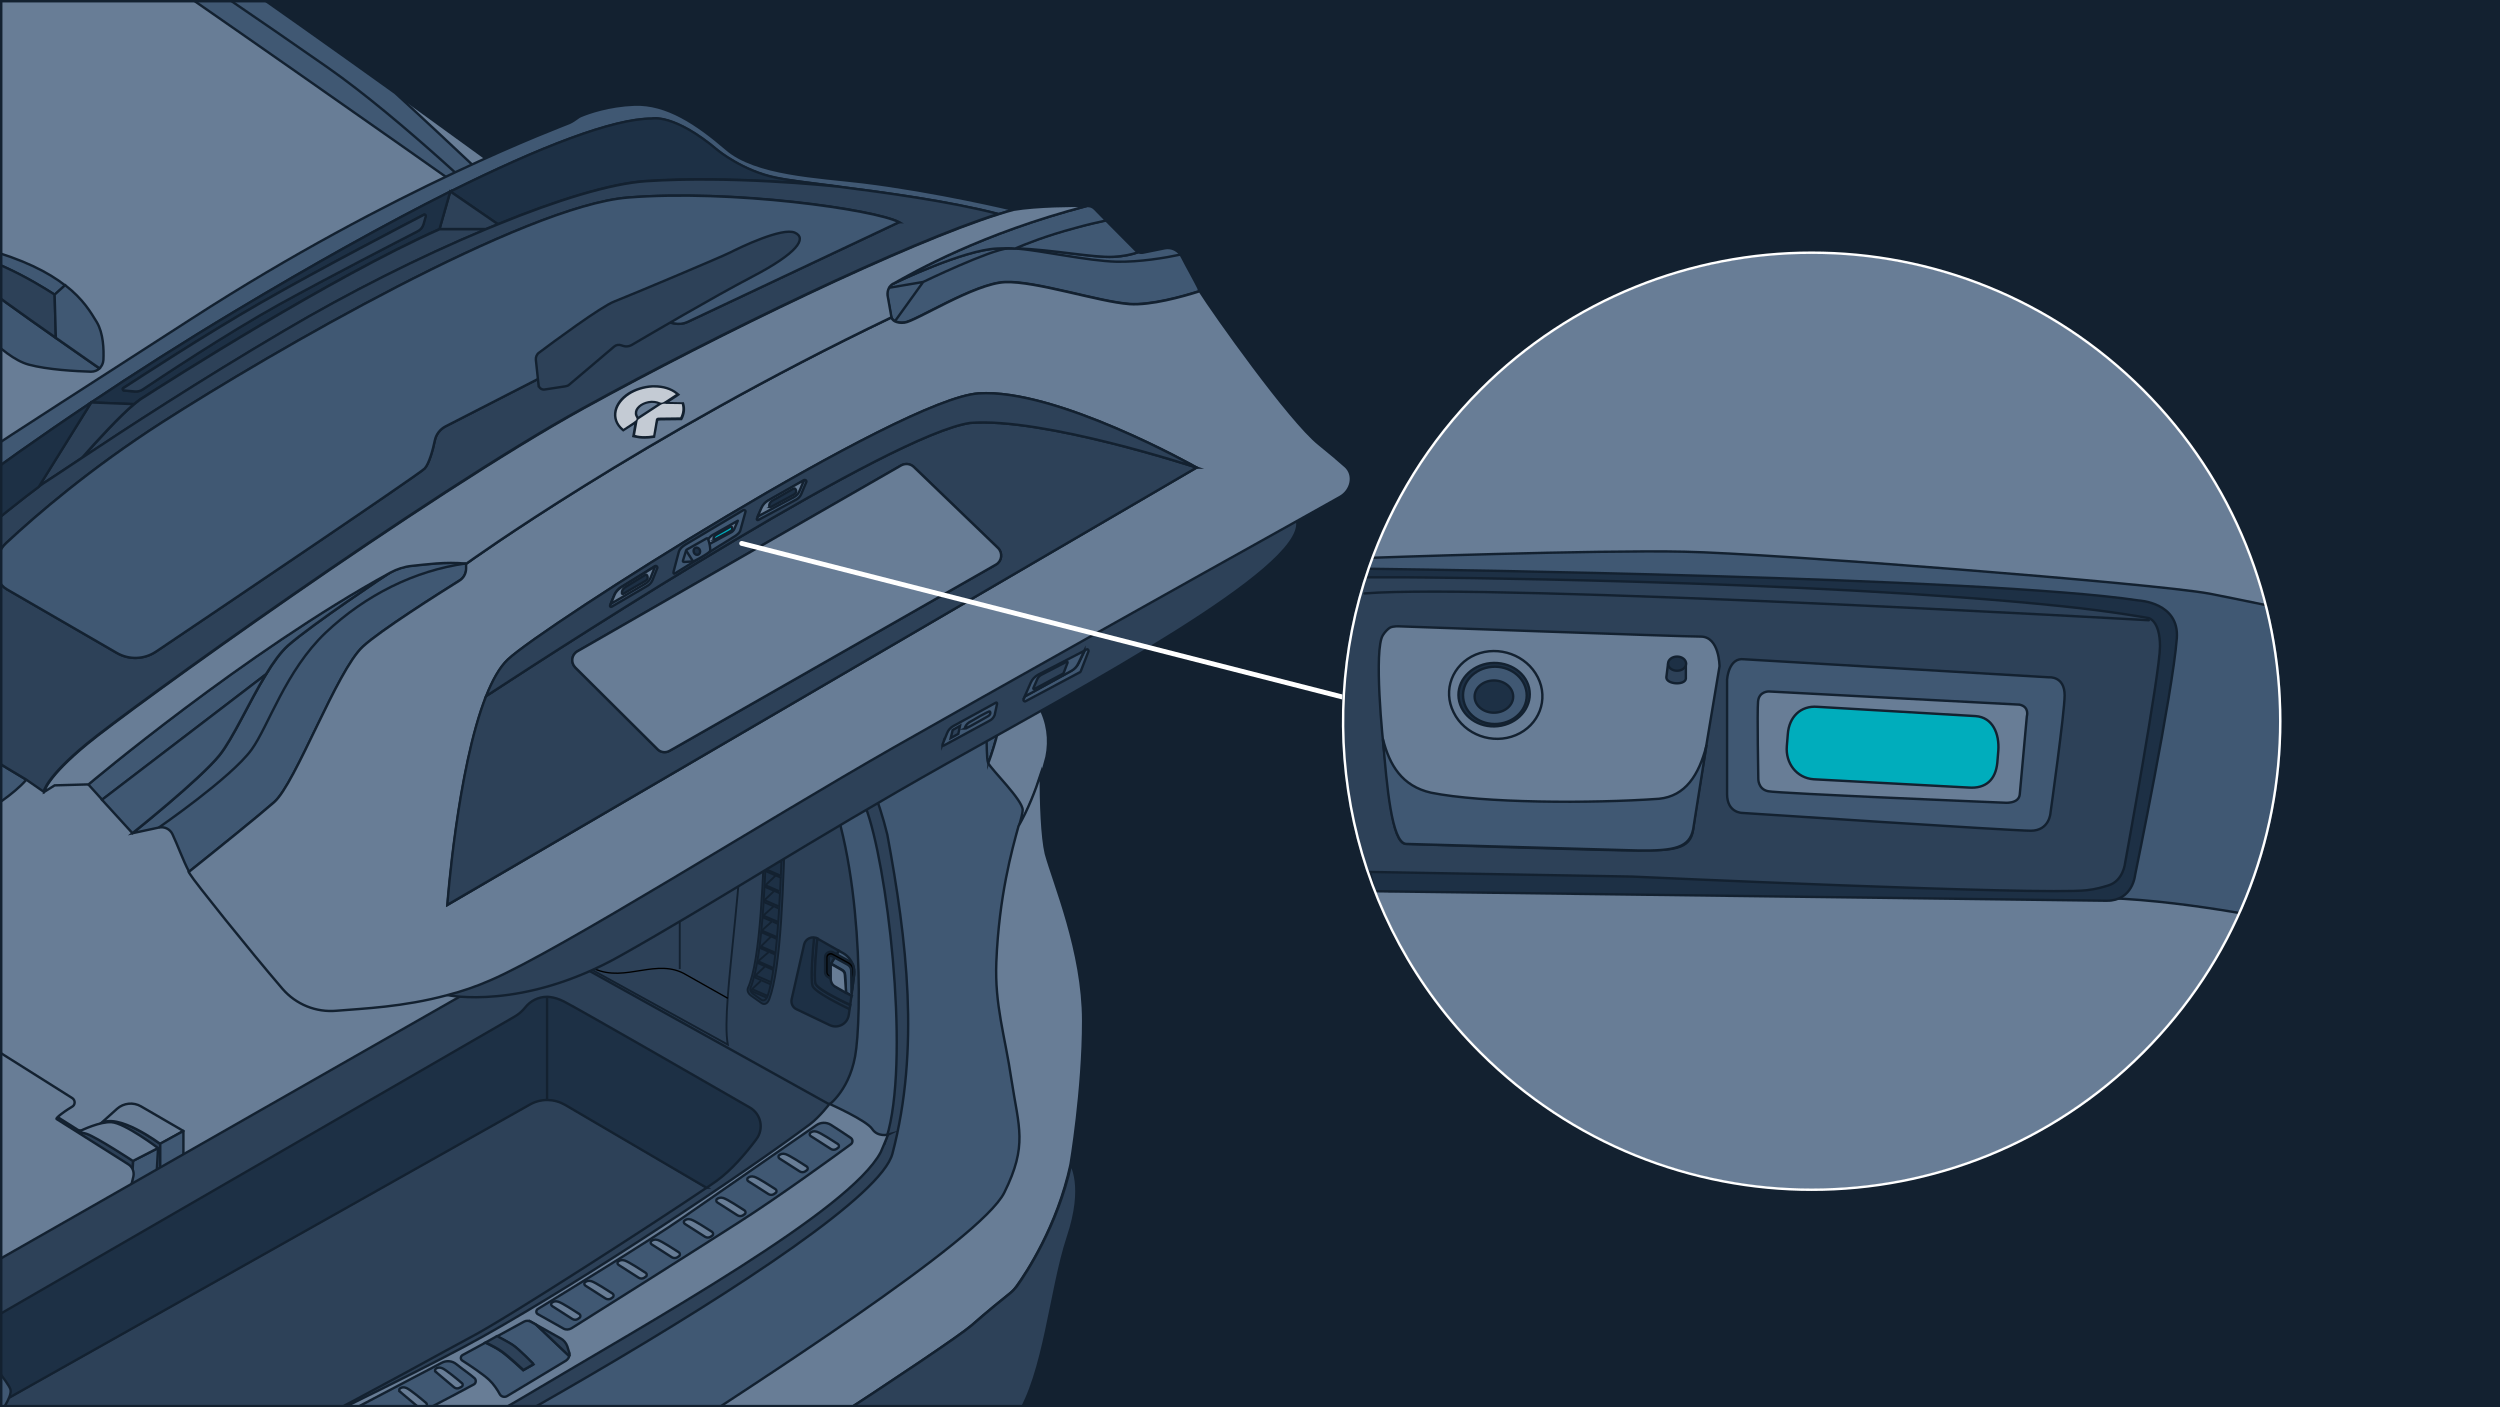 <svg xmlns="http://www.w3.org/2000/svg" xmlns:xlink="http://www.w3.org/1999/xlink" width="1025" height="577" xml:space="preserve"><rect width="100%" height="100%" fill="#808080" stroke="none"/><switch><g><defs><path id="a" d="M.5.5h1024v576H.5z"/></defs><clipPath id="b"><use xlink:href="#a" overflow="visible"/></clipPath><g clip-path="url(#b)"><path fill="#132130" stroke="#132130" stroke-miterlimit="10" d="M-1642.1-743.7h2666.6v2001.2h-2666.6z"/><path fill="none" stroke="#132130" stroke-miterlimit="10" d="M345.4 407.5v-.1"/><path fill="#131230" stroke="#132130" stroke-miterlimit="10" d="M-382.7-62.9c3.4 7.7 30.4 116.3 46.3 126.6 9.5 6.2 459.5 269.7 606.7 354.2L-119.9 610l-568-345.5c-19.1-11.1-30.4-32.1-29-54.1l3.8-61.2 330.4-212.1z"/><path fill="#1D3045" stroke="#132130" stroke-miterlimit="10" d="m31.1 516.8-80.3-47.2 204.3-124.4 109.2 71.5z"/><path fill="#2D4158" stroke="#132130" stroke-miterlimit="10" d="M20.6 596.7s23.3 45.1 58.4 29.2c35.1-15.9 263.2-118 272.1-151.7 11.3-43 5.9-87.6-2.1-130.8-7-29-23.2-53.6-25.7-59.5-2.5-5.8-67.5-106-107-118.7l17.9-20.9s64.1 53.3 74.4 64.1c32.9 34.7 62.8 97.7 66 123.2 3.3 26.9 16.6 120.4-3.1 148.4-19.6 28-96.7 76.7-161.2 113.3-61 34.6-123.1 68.3-168.1 76.4-5.1.9-10.3 0-14.8-2.5-22.8-12.8-37.8-33.2-41.1-43.4-3.7-11.1 34.3-27.1 34.3-27.1z"/><path fill="#405873" stroke="#132130" stroke-miterlimit="10" d="M26.9 630.1s36.3 27.2 71.5 11.2C133.5 625.4 357 506.7 365.9 473c11.3-43 5.9-87.6-2.1-130.8-7-29-23.2-53.6-25.7-59.5-2.5-5.8-67.5-106-107-118.7l17.9-20.9s64.1 53.3 74.4 64.1c32.9 34.7 90.7 74.6 93.8 100.1 3.3 26.9 21.2 162.8 1.5 190.9-19.6 28-95.1 80.9-159.6 117.5-61 34.6-172.9 97.8-209.7 84.2-4.8-1.8-37.4-22.4-41.9-24.9-22.8-12.7-26.2-70.5-29.6-80.7-3.7-11.2 49 35.8 49 35.8z"/><path fill="#405873" stroke="#132130" stroke-miterlimit="10" d="M362.6 469s-4.2 1.1-6.5-2.4-17.5-10.3-17.5-10.3V454L223.4 175.6l8-8.6c17.8 1.9 38.5 37.6 65.8 68 27.3 30.4 49.9 69.4 59.3 100.7 8.9 29.9 16.6 105.7 6.1 133.3z"/><path fill="#2D4158" stroke="#132130" stroke-miterlimit="10" d="m38.3 275.8-11.4 11.4 140.5 84.1c1 .6 2.1.9 3.2.9h8c1.2 0 2.3.3 3.3.9l32.7 18.8c1 .6 2.1.9 3.3.9h5.7c1.2 0 2.3.3 3.3.9L338.6 454s9.2-5.7 12-20.9c2.8-15.2 3.4-81.8-13.8-116.5-17.2-34.8-22.4-40.8-22.4-40.8s-18-19.7-27.9-30.6c-9.9-10.8-42.5-28-42.5-28L38.3 275.8z"/><path fill="none" stroke="#132130" stroke-miterlimit="10" d="M66.9 200c-.1.2-.1.4-.2.7"/><path fill="#687D96" stroke="#132130" stroke-miterlimit="10" d="M314.3 275.8s-14.8-6.6-19.6-11.8c-10.3-11.3-14.6-21.2-50.9-46.7-13.3-9.4-54.4-30.5-54.4-30.5L58.1 93.1S43.8 39 4.2-20.4c0 0 20.4 15.7 44.1 34.3-2.8 3-3.5 7.7-1.2 11.5 13.3 22.4 44 73.5 55 84.6 14.3 14.3 105.6 78.8 112.9 77.9 2.5-.3 7.3-5.7 12.5-12.6.3.2.6.5.9.7 27 20.1 85.9 99.8 85.9 99.8z"/><path fill="#405873" stroke="#132130" stroke-miterlimit="10" d="m58.7 224.8-20.4 50.9s43.4 27.9 55.3 31.3 9.5 1.8 14.6 4.4 109.4 62.7 109.4 62.7v-52.8s-88.5-64.7-118.8-79.4c-30.3-14.5-40.1-17.1-40.1-17.1z"/><g stroke="#132130" stroke-miterlimit="10"><path fill="#2D4158" d="M250 287.2 73.9 164c-.1-9.5-2-21.9-4.6-34.5-2.3-11.4-8.6-26.8-11.2-36.5l185.8 124.2s5.2 18.7 6.7 45.3c.7 13.5-.6 19.8-.6 24.7z"/><path fill="#405873" d="M220 309.5c-15.3-9.7-94.2-59.6-111.2-71.3L107 237c-3.7-2.6-8-5.5-12.4-8.4 0 0-.1 0-.1-.1-6.1-3.9-12.4-7.5-17.8-9.3-6.9-2.3-11.1-9.2-10.4-16.2 0-.3.1-.6.1-.9 0-.1 0-.2.1-.4 0-.1.1-.3.1-.4v-.2c0-.2.1-.3.1-.5-.2.7-.4 1.4-.6 2l-.6 2.1c-.9 2.7-1.8 5.5-2.7 8.3-.2.5-.3 1-.5 1.6-1.1 3.4-2.3 6.8-3.5 10.2 4.2 10.3 22.5 16 35 22.5.3.2.7.3 1 .5 14.3 7.2 12 5.1 22 9 .7.3 1.7.8 3.1 1.5 17.6 9.6 83.7 53.6 97.7 63 0 .1.2-11 2.4-11.8"/></g><path fill="#687D96" stroke="#132130" stroke-miterlimit="10" d="M134.6 296.3c-.1-2.2-1.3-4.2-3.3-5.3l-11-6.3c-1.3-.7-2.9.1-3 1.6l-1.3 15.3c-.2 1.9.8 3.7 2.4 4.7 3.8 2.3 10.7 6.6 14.9 8.8 1 .5 2.2-.2 2.2-1.4l-.9-17.4zm-2.6 16.4c-3.5-1.8-9.2-5.4-12.3-7.3-1.3-.8-2.1-2.4-2-3.9l1-12.7c.1-1.2 1.4-1.9 2.5-1.3l5.7 3.2 3.4 1.9c1.6.9 2.6 2.6 2.7 4.4l.6 11.4.2 3.2c.1.9-.9 1.5-1.8 1.1z"/><path fill="#1D3045" stroke="#132130" stroke-miterlimit="10" d="M133.8 311.5c0 1-1 1.6-1.8 1.2-3.5-1.8-9.2-5.4-12.3-7.3-1.3-.8-2.1-2.4-2-3.9l1-12.7c.1-1.2 1.4-1.9 2.5-1.3l5.7 3.2-2.8 4.1c-.2.3-.4.7-.5 1.1-.1.3-.1.5-.1.8l-.4 7.4c0 .6.3 1.1.8 1.4l6.1 3.3.2.1c1.1.6 2.6.5 3.5-.4l.1 3z"/><path fill="#405873" stroke="#132130" stroke-miterlimit="10" d="M133.7 308.4c-1 .9-2.4 1-3.5.4l-.2-.1v-7.9c0-1-.6-2-1.5-2.5l-4.8-2.5c.1-.4.3-.7.5-1.1l2.8-4.1 3.4 1.9c1.6.9 2.6 2.6 2.7 4.4l.6 11.5z"/><path stroke="#132130" stroke-miterlimit="10" d="M133.3 299.9c.2 1.8.4 3.8.4 6h-.3c-.6 0-1.1-.5-1.2-1.1l-.5-6.4c0-1.1-.6-2-1.5-2.5l-5.3-2.9-1.2-.6c-.3-.2-.6-.1-.8 0-.1.1-.4.2-.4.6v6.1c0 .2.1.4.2.5l1.9 1.2-.8 1.2-2-1.3c-.5-.4-.8-1-.8-1.7v-6.1c0-.8.4-1.6 1.2-2 .7-.4 1.6-.4 2.3.1l1.1.6 5.3 2.9c.6.3 1.2.6 2 1.8.4 1.3.2 2 .4 3.6z"/><path fill="#687D96" stroke="#132130" stroke-miterlimit="10" d="M129.9 300.8v7.9l-6.1-3.3c-.5-.3-.8-.8-.8-1.4l.4-7.4c0-.3.1-.6.1-.8l4.8 2.5c1.1.5 1.6 1.5 1.6 2.5z"/><path fill="#1D3045" stroke="#132130" stroke-miterlimit="10" d="M348.6 412.1c-.2 1.4-.4 2.7-.6 4-.5 3.7-4.5 5.8-7.8 4.2l-13.6-6.5c-1.6-.7-2.4-2.5-2-4.2l5.1-22.4c.6-2.4 3.3-3.6 5.5-2.4 0 0-1.7 16-.7 18.6.9 2.7 14.1 8.7 14.1 8.7z"/><path fill="#405873" stroke="#132130" stroke-miterlimit="10" d="M350.2 399.6c-.2 1.8-.5 4-.8 6.2-.1.8-.2 1.7-.3 2.5l-2.2-1.3-.4-7.3c0-.9-.5-1.7-1.3-2.1l-4.4-2.5c.1-.3.2-.6.4-.9l1-1.6.8-1.3.9-1.5 1.8 1c1.9 1.1 3.3 2.8 4 4.8.5 1.2.6 2.6.5 4z"/><path fill="#1D3045" stroke="#132130" stroke-miterlimit="10" d="M349.1 408.3c-.2 1.3-.3 2.5-.5 3.7 0 0-13.1-6-14.2-8.6-1-2.6.7-18.6.7-18.6l8.8 5-2.7 4.5c-.2.3-.3.6-.4.9-.1.3-.1.7-.1 1v5.2c0 1.3.7 2.4 1.8 3.1l4.5 2.6 2.1 1.2z"/><path fill="none" stroke="#132130" stroke-miterlimit="10" d="M333.8 384.3c-.5 4.9-1.6 17.5-.6 20s11.3 7.6 15.2 9.5"/><path stroke="#132130" stroke-miterlimit="10" d="M350.2 399.6c-.2 1.8-.5 4-.8 6.2l-.3.3-.1-8.1c0-1.1-.6-2-1.5-2.5l-5.3-2.9-1.2-.6c-.3-.2-.6-.1-.8 0-.1.1-.4.2-.4.6v6.1c0 .2.1.4.2.5l1.9 1.2-.8 1.2-2-1.3c-.5-.4-.8-1-.8-1.7v-6.1c0-.8.4-1.6 1.2-2 .7-.4 1.6-.4 2.3.1l1.1.6 5.3 2.9c.6.3 1.1.8 1.5 1.3.5 1.4.6 2.8.5 4.2z"/><path fill="#687D96" stroke="#132130" stroke-miterlimit="10" d="m346.9 407.1-4.5-2.6c-1.1-.6-1.8-1.8-1.8-3.1v-5.2c0-.3 0-.7.1-1l4.4 2.5c.8.4 1.3 1.2 1.3 2.1l.5 7.3z"/><g stroke="#132130" stroke-miterlimit="10"><path fill="#405873" d="M247.5 301.8c3-1.8 4.6-5.3 4.1-8.7-.5-3.3-1.8-6.3-4.9-8.7-3.9-3-69.6-47.9-94.5-65.4-6-4.2-14.2-3.2-19 2.3-3.7 4.2-7.8 8.9-10.2 12-2.9 3.6-2.1 8.8 1.7 11.4l99.6 65.4c2.8 1.9 6.5 2 9.5.2l13.7-8.5z"/><path fill="#728492" d="M160.7 230.5c-2.3-1.4-5.3-2-8.5-2-8 0-14.5 4.9-14.5 10.9s6.6 10.8 14.6 10.7l21.2.6c.7 0 1.3-.2 1.9-.5l5.3-3.4c1.1-.7 1.1-2.3.1-3.1.1 0-14.9-10.2-20.1-13.2z"/><path fill="#1D3045" d="M160.1 232.9c-2-1.1-4.5-1.6-7.2-1.6-6.8 0-12.3 4-12.3 8.9s5.6 8.8 12.4 8.8l18.1.5c.6 0 1.1-.1 1.6-.4l4.5-2.8c.9-.6 1-1.9.1-2.5 0-.1-12.8-8.4-17.2-10.9z"/></g><g stroke="#132130" stroke-miterlimit="10"><path fill="#687D96" d="M314.3 282.7 293.1 270c-.7-.4-1.6-.4-2.3-.1.1-2 .9-3.7 1.4-4.5.2-.3.6-.3.9-.1 6.4 5.9 18.5 15 21.2 17.4z"/><path fill="#1D3045" d="m323.4 298.1-8.6-4.9 4.9-2.3c1.3 2.5 2.6 5.1 3.7 7.2z"/><path fill="#2D4158" d="m319.6 291-4.9 2.3-8.7-4.9c-1.5-1.6-2.5-2.8-2.5-2.8-2.9-1.5-9.8-7.2-12-12-.6-1.3-.8-2.5-.8-3.7.7-.3 1.5-.3 2.3.1l21.3 12.7c.8.7 2.1 2.7 3.5 5 0 .1.1.2.1.2.5.9 1 1.8 1.6 2.8l.1.3z"/><path fill="#405873" d="M322.3 301.8c-4.9-1.9-12.4-9.4-16.3-13.6l17.3 9.8c.3.6.6 1.2.8 1.7.7 1.3-.5 2.6-1.8 2.1z"/><path fill="#687D96" d="M307.6 285.1c-2.2-1.1-6.4-7.4-4.2-6.4 3.1 1.4 14.1 8.8 14.4 9.1l.1.2 1.6 2.8.1.2-4.9 2.3c2.3-1.6-2.9-6-7.1-8.2z"/></g><path fill="#1D3045" stroke="#132130" stroke-linejoin="round" stroke-miterlimit="10" d="M301.2 297.9c-.1 0-.1 0 0 0-.1 0-.1 0 0 0-.1 0-.1 0 0 0l-.1-.1h-.3l-1.1.6h.8l.9.5 1.1-.6-1.3-.4zm3.6 15v1.4s0 .1-.1.1c0 0-.1 0-.1.1l1.1-.6s.1 0 .1-.1c0 0 0-.1.1-.1v-1l-1.1.2z"/><defs><path id="c" d="M304.8 301.5h.2l-1.1.6h-.2c.4-.2.8-.4 1.1-.6z"/></defs><clipPath id="d"><use xlink:href="#c" overflow="visible"/></clipPath><g clip-path="url(#d)" stroke="#132130" stroke-linejoin="round" stroke-miterlimit="10"><path fill="#33465C" d="m303.7 302.1 1.1-.6-1 .6h-.1"/><path fill="#32455A" d="m303.8 302.1 1-.6-1 .6"/><path fill="#314357" d="m303.8 302.1 1-.6-1 .6"/><path fill="#2F4155" d="m303.8 302.1 1-.6h.1l-1.1.6"/><path fill="#2E3F53" d="m303.8 302.1 1.1-.6-1.1.6"/><path fill="#2D3E51" d="m303.8 302.1 1.1-.6-1.1.6"/><path fill="#2C3C4E" d="m303.8 302.1 1.1-.6-1.1.6"/><path fill="#2A3A4C" d="m303.8 302.1 1.1-.6-1.1.6"/><path fill="#29384A" d="m303.8 302.1 1.1-.6-1.1.6"/><path fill="#283747" d="m303.8 302.1 1.1-.6-1.1.6"/><path fill="#263545" d="m303.8 302.1 1.1-.6-1.1.6"/><path fill="#253343" d="m303.8 302.1 1.1-.6-1.1.6c.1 0 .1 0 0 0"/><path fill="#243140" d="m303.9 302.1 1.1-.6-1.1.6"/></g><use xlink:href="#c" overflow="visible" fill="none" stroke="#132130" stroke-linejoin="round" stroke-miterlimit="10"/><path fill="#2D4158" stroke="#132130" stroke-linejoin="round" stroke-miterlimit="10" d="M302.3 300s-.1 0 0 0c-.1 0-.1-.1 0 0l-.1-.1v-1.7l-1.2.8v1.2l2.5 1.5 1.1-.6-2.3-1.1z"/><g fill="#1D3045" stroke="#132130" stroke-linejoin="round" stroke-miterlimit="10"><ellipse transform="rotate(-86.973 304.269 300.708)" cx="304.3" cy="300.7" rx="1.2" ry=".8"/><path d="m302.3 298.3 2.3 1.3s-.7.1-.8 1c-.1 1.2.3 1.2.3 1.2l-2.2-1.2s-.8-.3-.8-1.3c0-.5.2-.7.4-.9.2-.2.5-.2.8-.1z"/></g><path fill="#1D3045" stroke="#132130" stroke-linejoin="round" stroke-miterlimit="10" d="M308.8 308.6c0-.5-.1-.9-.2-1.3-.3-1.4-1.5-2.9-1.7-4.4-.1-.6-.1-1.2-.4-1.7-.2-.3-.5-.5-.8-.7-.2-.1-.5-.3-.8-.2-.3 0-.6.3-.8.6.7.1 1.1.7 1.4 1.3.3.8-.7 1.7-.5 2.6.4 1.4 1.8 2.8 1.8 4.2 0 1-.3 3.1-.3 3.1s.8-.3 1.2-.6c1-1 1.1-1.6 1.1-2.9z"/><path fill="#1D3045" stroke="#132130" stroke-linejoin="round" stroke-miterlimit="10" d="M305.8 304.1c1 1.6 1.6 3.5 1.6 5.1 0 2.2-1 3.5-2.6 3.6v.9c0 .6-.4.8-.9.5l-2.8-1.6c-.5-.3-.9-1-.9-1.6v-.7c-1.7-1.9-2.9-4.6-2.9-7 0-1.9.8-3.1 2-3.5v-.9c0-.6.4-.8.9-.5l.9.5v1.1c0 .2.1.3.2.4l2.5 1.5c.1.1.2 0 .2-.1v-1.1l.9.5c.5.3.9 1 .9 1.6v1.3z"/><g stroke="#132130" stroke-miterlimit="10"><g stroke-linejoin="round"><path fill="#2D4158" d="m199.4 411.7-16.7 8.4-10.4-37.3.6-.3c1.3 0 2.7.2 4 .5 4.3 1.1 20.2 10.2 20.2 10.2v13.5l2.3 5z"/><path fill="#405873" d="m209.6 405.1-10.2 6.6-2.3-5v-13.5l10.3-6v12.7z"/><path fill="#687D96" d="m207.4 387.2-10.3 6s-15.9-9.1-20.2-10.2c-1.3-.3-2.7-.5-4-.5 2.1-1.1 9.3-5 14.1-5 5.6 0 20.4 9.7 20.4 9.7z"/></g><path fill="#405873" d="M-66.8 338v-.5c0-2.1.9-4 2.5-5.4 3.5-2.9 11-8.5 24.7-15.8 20.6-11 22.9-13.7 31.1-9.8 8.2 3.9 9.7 7 9.7 7l-55.6 32.7-12.4-8.2z"/><path fill="#687D96" d="M-98.3 354.5c7-5.3 17.9-13.3 25.4-17.7 1.2-.7 2.6-.7 3.8 0l7.9 4.4c1.7 1 3.8 1 5.5 0l56-32.1c.5-.3.5-1 .1-1.3l-7.2-5.5c-1.1-.9-1-2.7.2-3.4 4-2.3 12.2-6.6 21.3-9.8 10.2-3.6 16.8-2.7 23.7 1.6l129.1 80.6c1.4.9 1.3 2.9-.1 3.6l-1.6 1c-.7.4-.7 1.4 0 1.8l29.8 18.5c1.7 1 2.6 3 2.2 5l-.8 3.3c-.2 1-.9 1.9-1.8 2.4l-6.1 3.5c-1 .6-1.8 1.5-2.2 2.5l-1.9 4.7c-.4 1.1-1.2 2-2.2 2.6l-98.1 56.1c-.6.3-1.2-.2-1-.8l1.4-4c.2-.6-.4-1.1-1-.8l-5.8 3.1c-1.2.6-2.6.8-3.9.5l-42.4-11-135.9-85.7-.6-9.5c-.4-5.4 2-10.5 6.2-13.6z"/><g stroke-linejoin="round"><path fill="#2D4158" d="m68.7 489-4.9 3.8-22.7-32c6.9-5.1 24.6 8.2 24.6 8.2v12.9l3 7.1z"/><path fill="#687D96" d="m75.2 463.7-9.5 5.3s-17.7-13.3-24.6-8.2l6.9-6.2c2.7-2.4 6.7-2.8 9.8-1l17.4 10.1z"/><path fill="#405873" d="m77.8 481.8-9.1 7.2-3-7.2v-12.9l9.5-5.2v13.9z"/></g><g stroke-linejoin="round"><path fill="#2D4158" d="m55.8 494.1-16.6 7.3-7.9-37 .6-.3c1.3.1 2.6.3 3.8.7 4.1 1.3 18.9 11.1 18.9 11.1l-.8 13.2 2 5z"/><path fill="#405873" d="m65.9 488.2-10.1 5.9-2-5 .8-13.2 10.2-5.2-.7 12.4z"/><path fill="#687D96" d="M64.8 470.7 54.5 476s-14.8-9.7-18.9-11.1c-1.2-.4-2.5-.6-3.8-.7 2-1 9.3-4.4 13.9-4.1 5.4.3 19.1 10.6 19.1 10.6z"/></g><path fill="#687D96" d="M-236.5 433.5c6.4-4.9 8.8-7.8 16-12 1.2-.7 2.6-.7 3.8 0l7.9 4.4c1.7 1 3.8 1 5.5 0l56-32.1c.5-.3.5-1 .1-1.3l-7.2-5.5c-1.1-.9-1-2.7.2-3.4 4-2.3 23.7-12 32.8-15.2 10.2-3.6 16.8-2.7 23.7 1.6l127.3 80.2c1.4.9 1.3 2.9-.1 3.6l-1.6 1c-.7.4-5.3 3.6-4.7 4l29.3 18.5c1.7 1 2.6 3 2.2 5l-.8 3.3c-.2 1-.9 1.9-1.8 2.4l-5.1 2.8c-1.4.8-3.1 2.8-3.7 4.3l-1.9 4.7c-.4 1.1-1.2 2-2.2 2.6l-102 58.6c-.6.3-1.2-.2-1-.8l1.4-4c.2-.6-.4-1.1-1-.8l-5.8 3.1c-1.2.6-2.6.8-3.9.5l-42.4-10.8-123.5-86.8c-2.4-1.7-3.9-4.4-4.1-7.4l-.3-5c-.5-5.2 2.7-12.2 6.9-15.5z"/></g><g stroke="#132130" stroke-miterlimit="10"><path fill="#2D4158" d="M342.5 454.1c1 .7.9 2.2-.1 2.9-23.4 16.2-99.4 70.4-142.1 94.4-37.4 21-149.8 75.7-156.7 79.1l-124.3-68.3 296.2-169c1.8-1.1 3.9-1.6 6-1.6h5.5c2.1 0 4.1.5 5.9 1.6L342.2 454c.1 0 .2.1.3.1z"/><path fill="#2D4158" d="M289.8 486.9c-19.2 13-81.9 53.6-96.9 61.4-16.3 8.5-126.7 71.3-149.4 70.9-16.8-.3-44.8-17.2-65.7-31.7l239.4-134.9c4.5-2.5 10-2.5 14.5.1l58.1 34.2z"/><path fill="#1D3045" d="M310.1 467.1c-4.1 5.5-10.1 12.6-16.2 17-1 .7-2.4 1.7-4.2 2.9l-58-34c-4.5-2.6-10-2.7-14.5-.1L-22.1 587.6c-15.6-10.8-27.3-20.3-27.3-20.3L211 416.8c1.7-1 3.1-2.2 4.3-3.7 2.2-2.8 5.5-4.4 8.9-4.4.5 0 .9 0 1.4.1 1.7.2 3.6.8 5.6 1.8 6.4 3.3 56.1 31.9 76.1 43.4 4.8 2.7 6 8.8 2.8 13.1z"/><path fill="none" d="M224.3 450.9v-42.2"/><path fill="#687D96" d="M364.1 465.2c-.5 1.2-2.5 6.2-3 7.2C348.3 496.5 268 541 214.3 573c-53.7 31.9-113.4 58.2-127.9 63.5C71.9 641.8 50 641 50 641c-.7-1.3-2.7-3-5.1-4.6-2.7-1.8-5.9-3.5-8.4-4.8-2.5-1.3-4.4-2.2-4.4-2.2s.1-.1.3-.2c6.9-3.4 128.3-60.3 165.7-81.3 43.6-24.5 107.5-67.2 133.9-86.9 4.1-3.1 8.1-8.4 8.1-8.4s15.3 6.8 17.5 10.3c2.3 3.4 6.5 2.3 6.5 2.3z"/><path fill="#405873" d="m220.5 538.8 10.5 5.9c1 .6 2.3.5 3.3-.1 9-5.6 52.5-33.1 69-43.7 15.8-10.1 39.1-27 45.6-31.8.8-.6.8-1.9 0-2.5-2-1.4-5.4-3.6-8.2-5.4-1.9-1.2-4.3-1.1-6.1.2-9.6 6.7-41.3 28.6-54.7 37.9-12.9 9-50.9 32.2-59.4 37.4-.8.5-.8 1.7 0 2.1z"/><path d="M332.4 465.8c-.5-.3-.6-1.1-.1-1.4.5-.4 1.3-.8 2.6-.4 1.8.6 6.5 3.7 8.7 5.1.5.4.5 1.2 0 1.5l-.7.5c-.7.4-1.5.4-2.2 0l-8.3-5.3zm-12.8 9.2c-.5-.3-.6-1.1-.1-1.4.5-.4 1.3-.8 2.6-.4 1.8.6 6.5 3.7 8.7 5.1.5.4.5 1.2 0 1.5l-.7.5c-.7.4-1.5.4-2.2 0l-8.3-5.3zm-12.8 9.3c-.5-.3-.6-1.1-.1-1.4.5-.4 1.3-.8 2.6-.4 1.8.6 6.5 3.7 8.7 5.1.5.4.5 1.2 0 1.5l-.7.5c-.7.4-1.5.4-2.2 0l-8.3-5.3zm-12.7 8.7c-.5-.3-.6-1.1-.1-1.4.5-.4 1.3-.8 2.6-.4 1.8.6 6.5 3.7 8.7 5.1.5.4.5 1.2 0 1.5l-.7.5c-.7.4-1.5.4-2.2 0l-8.3-5.3zm-13.3 8.8c-.5-.3-.6-1.1-.1-1.4.5-.4 1.3-.8 2.6-.4 1.8.6 6.5 3.7 8.7 5.1.5.4.5 1.2 0 1.5l-.7.5c-.7.4-1.5.4-2.2 0l-8.3-5.3zm-13.6 8.4c-.5-.3-.6-1.1-.1-1.4.5-.4 1.3-.8 2.6-.4 1.8.6 6.5 3.7 8.7 5.1.5.4.5 1.2 0 1.5l-.7.5c-.7.4-1.5.4-2.2 0l-8.3-5.3zm-13.6 8.4c-.5-.3-.6-1.1-.1-1.4.5-.4 1.3-.8 2.6-.4 1.8.6 6.5 3.7 8.7 5.1.5.4.5 1.2 0 1.5l-.7.5c-.7.4-1.5.4-2.2 0l-8.3-5.3zm-13.6 8.5c-.5-.3-.6-1.1-.1-1.4.5-.4 1.3-.8 2.6-.4 1.8.6 6.5 3.7 8.7 5.1.5.4.5 1.2 0 1.5l-.7.5c-.7.4-1.5.4-2.2 0l-8.3-5.3zm-13.6 8.4c-.5-.3-.6-1.1-.1-1.4.5-.4 1.3-.8 2.6-.4 1.8.6 6.5 3.7 8.7 5.1.5.4.5 1.2 0 1.5l-.7.5c-.7.4-1.5.4-2.2 0l-8.3-5.3z" fill="#687D96"/><path fill="#405873" d="m49.8 626.6 9.7 6.6c1 .7 2.2.8 3.3.3 9.6-4.5 61.6-28.9 82.9-40.3 17.6-9.4 41.6-21.7 48.6-25.6.9-.5 1-1.8.3-2.5-1.8-1.6-4.9-3.7-7.5-5.8-1.7-1.4-4.1-1.6-6.1-.5-10.3 5.5-43.9 23-58.3 30.6-13.9 7.4-63.6 31.1-72.7 35.2-.8.3-.9 1.5-.2 2z"/><path fill="#687D96" d="M178.7 562.5c-.5-.4-.4-1.1.1-1.4.6-.4 1.4-.6 2.6-.1 1.7.8 6 4.4 8 6.1.5.4.4 1.2-.2 1.5l-.8.4c-.7.4-1.6.3-2.2-.2l-7.5-6.3zm-14.7 8.1c-.5-.4-.4-1.1.1-1.4.6-.4 1.4-.6 2.6-.1 1.7.8 6 4.4 8 6.1.5.4.4 1.2-.2 1.5l-.8.4c-.7.4-1.6.3-2.2-.2l-7.5-6.3zm-15.2 8.1c-.5-.4-.4-1.1.1-1.4.6-.4 1.4-.6 2.6-.1 1.7.8 6 4.4 8 6.1.5.4.4 1.2-.2 1.5l-.8.4c-.7.4-1.6.3-2.2-.2l-7.5-6.3z"/><path fill="#405873" d="M233.4 556c-.2.8-.7 1.4-1.4 1.9l-24.1 14.5c-1 .6-2.4.3-3-.8-.9-1.7-2.5-4.1-4.3-5.8-2.3-2.2-8.1-6.1-11.1-8-.8-.5-.7-1.7.1-2.2l9.4-5.1c1.9.9 4.9 2.4 6.8 3.8 2.9 2.1 8.7 7.5 8.7 7.5l4.2-2.4s-5.9-6.2-8.5-7.9c-1.8-1.2-4.7-2.7-6.4-3.6l11-6c.9-.5 1.9-.5 2.8 0l2.2 1.2 13.6 12.9z"/><path fill="#2D4158" d="m218.8 559.3-4.2 2.4s-5.8-5.4-8.7-7.5c-1.9-1.4-4.9-2.9-6.8-3.8l4.7-2.6c1.6.9 4.6 2.4 6.4 3.6 2.7 1.8 8.6 7.9 8.6 7.9zm14.6-3.3-13.6-12.9 10 5.6c1.3.7 2.3 1.9 2.8 3.3l.7 2.3c.3.5.3 1.1.1 1.7z"/></g><g stroke="#132130" stroke-miterlimit="10"><path fill="#687D96" d="M231.3 88.5c-27.4 10.2-87.9 33.7-129.3 56.4-54.9 30.1-175.2 103-191.7 124l-3 3.9c-7.2-4.8-14.9-9.9-23-15.2-108.6-71.7-291.4-188.5-388.9-236-99.3-48.3-169.4-81.2-245.5-86.5 12-15.4 48.1-60.4 77.1-82.7 33.3-25.5 153.1-102 282.8-130.1 7.7-1.7 15.5-3.2 23.2-4.5 0 0 18.8-3.8 167.6 81.9C-77.2-130 64.6-31.9 162.1 38.1c24.9 18 46.9 34 64.9 47.3.2.2.5.4.7.5 1.2.9 2.4 1.8 3.6 2.6z"/><path fill="#405873" d="M-1.5 581.4c-24.6 3.1-50.9 4.8-61.1 5.2-7.8.3-14.2-1.9-20-5.2-5.5-3.1-10.5-7.4-15.8-11.7-10.8-8.9-25-20.3-30.9-35.1-5.9-14.8-17.6-43.5-15.2-46.9 3.6-5.1 60.8 25 65.7 29.9.5.5 1 1.1 1.6 1.6 3 3.2 6.7 7.3 10.9 10.4 0 0 11.2 20.5 23.2 22.8 5.3 1 18.9.5 34-1.2 2.6 4 12.6 15.6 13.4 18.5.8 3.1-4.7 10.4-5.8 11.7zM212.6 85.5l-6 3.8c-3.8-2.7-247.9-175.5-321.7-219.5C-184.8-171.7-339-265-387.8-277.1c-.9-.2-1.7-.4-2.5-.6 7.7-1.7 15.5-3.2 23.2-4.5 0 0 18.8-3.8 167.6 81.9C-77.3-130 64.5-31.9 162 38.1c23.6 21.6 50.6 47.4 50.6 47.4z"/><path fill="none" d="M231.3 88.5c-1.2-.9-2.4-1.7-3.6-2.6-.2-.2-.5-.4-.7-.5-.5-.3-.9-.7-1.4-1m-19 4.9s-.1 0 0 0c-.1 0-.1-.1 0 0-1.6-1.5-41.9-40.4-72.2-61.6C97 1.4-103.8-135.2-131-149.8c-30.2-16.2-200.7-121-233.1-124.8-9.7-1.1-17.5-1.9-23.7-2.5"/><path fill="#405873" d="M410.3 293c0 3.1-1.9 11.2-5.1 19.9 0-.1-.1-.1-.1-.2-.6-1.4-.5-7.8-.7-13.5 2.3-5.7 3.9-11.4 4.3-16.5.8 3.2 1.6 7.1 1.6 10.3z"/><path fill="#405873" d="M408.7 282.8c-.4 5.1-2 10.8-4.3 16.5-.1-4.1-.3-8-.9-9.6-1.5-3.9-14.3-18.7-15.7-20.7-.8-1-4.5-4.6-7.5-5.3.8-12-1.5-13.5-1.5-13.5l-25.6-32.5c2.9 1.3 27.1 20.5 41.4 33.3s14.3 27.8 14.3 27.8c0 1.2-.1 2.6-.2 4z"/><path fill="#687D96" d="M428.4 313c-.3 1-.6 2-1 3.1-.2.5-.3.9-.5 1.4-2.2 6.8-5.3 14.6-9.1 21.3.9-3.3 1.5-5.6 1.5-6.7 0-4.1-12.7-16.4-14.1-19.2 3.2-8.7 5.1-16.8 5.1-19.9 0-3.2-.8-7.1-1.6-10.2.1-1.4.1-2.7.1-4 0 0 0-15-14.3-27.8s-38.5-32-41.4-33.3l-4.8-6.1s29 9.4 48.5 29.7c13.4 13.9 24.7 37.4 30.4 50.7 2.9 6.5 3.3 14 1.2 21z"/><path fill="#687D96" d="M444.1 418.5c0 28.6-5.2 59-5.2 59-5.5 25.3-18.2 44.5-22.3 50.1-.8 1.1-1.7 2-2.7 2.8-2.8 2.2-9.2 7.4-15.8 13.2-8.8 7.7-107.3 72.2-146.4 94.8-39.1 22.6-103.4 51.6-129.3 63.1-25.9 11.6-47.6 21.3-56.4 27.9-3.3 2.5-6.9 5.1-10.6 7.6-5.2-1.6-11.1 1.1-18.5 2.3-9.1 1.4-56.7 7.8-82.1 10.3-21.4 2.1-25.1 6.5-30.7 8.2-.5-.1-1-.1-1.5-.2 7.4-5.3 12.3-30.9 15.1-40.5 1.5-5.2 6.3-23.5 4.9-27.1-1.1-2.7-16.9-13.8-19.6-18.2-5.4-8.9-11.8-24.6-10.8-31 .5-3.3 2.7-31.2 5-59.6 5.8 3.3 12.1 5.4 20 5.2 10.3-.3 36.5-2.1 61.1-5.1-.1.2-.2.2-.2.2s-3.6 49.4-2.7 53.7c2.7 13.2 46.9 42.3 55.8 45.3 8.8 3 34.9 5.2 50.6-2.2 15.7-7.4 132.1-61 168.4-85.1 36.3-24.1 131.9-84.6 141.6-104.3 9.6-19.4 5.9-26.6 2.9-46.2-2.7-18.3-6.9-30.5-6.2-48.3 1.1-27 6.4-45.9 9.1-55.7 3.8-6.6 6.9-14.5 9.1-21.3 0 11.5.5 25.9 2.1 32.6 3.3 12.2 15.3 40 15.3 68.5z"/><path fill="#405873" d="M40.8 151.1c-.9.8-2.1 1.3-3.5 1.3-6.3-.2-17.7-.8-25.5-2.9-11.3-3-25.6-21-31.6-27.1-3.8-3.8-5.2-9.3-5.7-12.9-.3-2.1 1-4 3-4.5l1.9-.5c2.4 2.5 6 6.2 9.9 9.6 3.9 3.5 20.3 15.1 33.6 24.5 9.8 6.8 17.9 12.5 17.9 12.5zM26.7 117l-4.3 3.9s-24.3-16.3-40.1-17.1l7.8-2c1-.3 2-.2 2.9 0 16.6 4.5 26.9 9.9 33.7 15.2z"/><path fill="#2D4158" d="M22.9 138.5c-13.3-9.3-29.7-21-33.6-24.5-3.8-3.4-7.5-7.1-9.9-9.6l2.9-.7c15.7.8 40.1 17.1 40.1 17.1l.5 17.7z"/><path fill="#405873" d="M42.4 147.6c-.1 1.4-.7 2.6-1.6 3.4 0 0-8.1-5.6-17.9-12.5l-.5-17.7 4.3-3.9c7.5 5.8 10.6 11.3 13 15.2 2.7 4.6 2.9 11.1 2.7 15.5z"/><path fill="#2D4158" d="M437.8 507.3c-7.1 21.5-9.5 56-21 73.6-11.6 17.6-3.7 19.1-70.8 62.7s-147.5 93.7-215.7 124c-68.2 30.3-94.1 38.5-126 44-31.9 5.5-64.9 11-97.9 2.2-23.6-6.3-58.2-16.6-76-21.9-7.2-2.2-13-7.7-15.4-14.8-8.9-25.7-30.5-88.1-39.8-109.6-10.7-24.9-32.8-68.1-63.6-90.7-.5-.4-1.1-.8-1.6-1.2-31.1-22.6-84.3-56-112.9-58.1-29.2-2.2-39.2 5.8-43.6 39.4-3.3 25.3-.4 68.7-.4 101.7v.3s-104.5-62.2-148-85.9c-12.5-6.8-50.8-28.3-99.2-55.5-119.7-67.3-301.7-170.1-311.9-176-14.3-8.3-59.3-32.6-59.3-32.6s-19.6-89.9-30.6-119.7c-11-29.8-34.2-87.3-70.3-115.9-35.3-28-97.4-63.4-124.4-57.9s-29.1 36.9-31.8 60c-2.8 23.2-2.8 55.4.5 74.1 0 0-16-6.3-24.8-17.3s-20.7-41.9-17.9-70.6v.2c.3 2.2 2.5 20 6.6 25.7 4.4 6.1 11.2 10.7 11.2 10.7s2.4-33.9 3.5-43.7c2.5-21.9 10.3-41.5 17.7-51.5s23.9-17.2 48.1-12.3c24.2 5 97.9 37.5 130.5 71.1 32.6 33.6 54.9 62.2 67.6 105.5 12.7 43.3 24.6 103 24.6 103l10.7 5.1 17.6 8.4s.6 0 1.6.1c8.7.8 50.3 4.7 75.8 13.4 9.8 3.4 141.7 73.3 243.7 128.5 62.2 33.7 113.2 61.9 118.7 66.2 13.3 10.5 85.2 79.9 96.3 88.3.4.3.7.5 1 .7 6.6 3.9 19.3 11.6 19.3 11.6v-27c0-8.8 5.2-47.5 18.4-63 12.7-14.8 28.7-16.2 57.3-9.1l3.6.9c26.6 7.1 106.4 54 135.1 84.3s42.4 67.4 48.7 82.1c6.6 15.4 24.2 63.9 24.2 63.9s59.1 21.1 72.1 25.1c8.2 2.5 20.6 5.8 33.6 7.7.5.1 1 .1 1.5.2 7.3 1 14.7 1.5 21.6 1.1 19.8-1.1 82.5-8.3 91.3-11.6 5.5-2.1 12.1-6.1 18.4-10.4 3.7-2.5 7.3-5.2 10.6-7.6 8.8-6.6 30.5-16.3 56.4-27.9 25.9-11.6 90.2-40.5 129.3-63.1 39.1-22.6 137.6-87.1 146.4-94.8 6.6-5.8 13-11 15.8-13.2 1-.8 1.9-1.8 2.7-2.8 4-5.6 16.7-24.8 22.3-50.1-.3.2 5.8 8.5-1.4 30z"/></g><g stroke-miterlimit="10"><path fill="#2D4158" stroke="#132130" stroke-width=".789" d="M284 260.2c15 9.4 22.1 14.1 22 25.6 1.2 69.9-10.8 125-7.6 142.5l-82.6-45.5-15.3.6-1.2-.1-42.3-23.6-4-1.1h-9.6l-3.8-1.1-93-58.9c9.3-20.3 3.2-70.5 37.5-70.7l57.7-5.5c15.2-.6 27.5-5.3 38.5-12.1 5.4-2.6 9.6-2.3 13.2 0l90.5 49.9z"/><g stroke="#132130" stroke-width=".789"><path fill="#1D3045" d="m122.5 229.4 36-3.9c10-.7 15.9-3.1 21.2-5.8 3.7-1.8 7.2-1.5 10.3 0l66.3 36.7c5.6 2.8 7.2 5.8 9 12.2l10.9 36c5.1 14.7 2.2 20.6-9 17.4l-47.5-11.6c-4.9-1.1-8.3-2.4-12.3-4.5l-99.1-61.1c-6.5-6.2-2.8-13.4 14.2-15.4z"/><path fill="none" d="M177.6 220.9c5.1-.6 9.7-.3 13.1 1.8l63.4 35.1c4.5 2.2 7.3 5.3 8.4 9l10 34.1c1.7 6.2 1.9 8.8-2.9 7.7L223 297.3c-4.7-1.3-8.8-3.2-12.5-5.5l-94.6-57.6c-2.8-1.9-1.1-3.4 3.2-4.4"/></g><path fill="none" stroke="#132130" stroke-width=".789" d="M116.6 206.5c52.7 30.4 103.9 67 155 108.3 6.3 5.2 7.4 14.4 7.1 27.5v55"/><path fill="none" stroke="#000" stroke-width=".55" d="m298.4 409.3-17-9.6c-12-7.3-24.9 3.3-37.7-2.5L11 261.5"/><g fill="#1D3045" stroke="#132130" stroke-width=".789"><path d="m317.1 325.9 3.2 1.7c1.2.6 1.9 1.9 1.8 3.3-.9 32.8-1.8 65.8-6.7 78.8-.7 1.8-2 2.5-3.3 1.5l-4.1-2.9c-1-.7-1.8-1.9-1.4-3.1 5.3-11.5 6.3-44.9 7.5-77.6.1-1.5 1.7-2.4 3-1.7z"/><path d="m317.2 327.1 2.5 1.3c.9.5 1.5 1.5 1.4 2.6-.7 25.7-2 65.9-6.5 77.6-.5 1.4-1.6 2-2.6 1.2l-3.2-2.3c-.8-.5-1.4-1.5-1.1-2.4 5.6-14.1 6.2-51 7.1-76.7.1-1.1 1.4-1.8 2.4-1.3z"/><path d="m319 328-3.5 3.3c-.7.7-.8 1-.3 1.3l5.8 2.5m-5.7-3.3 5.6 2.4m-2.1 0-3.5 3.3c-.7.7-.8 1-.3 1.3l5.8 2.5m-5.7-3.4 5.5 2.4"/><path d="m318.5 340.3-3.5 3.3c-.7.7-.8 1-.3 1.3l5.8 2.5m-5.7-3.4 5.7 2.5"/><path d="m318.2 346.4-3.5 3.3c-.7.7-.8 1-.3 1.3l5.8 2.5m-5.6-3.3 5.8 2.5m-2.1 0-3.6 3.4c-.7.7-.8 1-.3 1.3l5.8 2.5m-5.6-3.3 5.5 2.4m-2.1 0-3.7 3.5c-.7.7-.8 1-.3 1.3l5.8 2.5m-5.7-3.3 5.5 2.4m-2.3 0-3.5 3.3c-.7.7-.8 1-.3 1.3l5.8 2.5m-5.7-3.4 5.7 2.5"/><path d="m317.3 371.5-3.9 3.5c-.7.7-.8 1-.3 1.3l5.8 2.5m-5.6-3.3 5.8 2.5"/><path d="m316.6 377.7-3.8 3.4c-.7.7-.8 1-.3 1.3l5.8 2.5m-5.7-3.3 6 2.6m-2.5-.2-3.7 3.6c-.7.7-.8 1-.3 1.3l5.8 2.5m-5.7-3.3 5.8 2.5"/><path d="m315.3 390.2-4 3.5c-.7.7-.8 1-.3 1.3l6.1 2.7m-6-3.5 6.1 2.7m-3.6-.6-3.5 3.3c-.7.7-.8 1-.3 1.3l6.2 2.7m-6-3.6 6.2 2.7"/><path d="m312.2 401.9-3.5 3.3c-.7.7-.8 1-.3 1.3l5.8 2.5m-5.7-3.4 6.2 2.7"/></g></g><g fill="#405873" stroke="#132130" stroke-miterlimit="10"><path d="m297.3 220 1.9-4.7c.5-1.3 1.5-2.4 2.7-3l13.5-7.3c.3-.2.6.1.5.5l-2.1 5.1c-.4 1-1.1 1.8-2.1 2.3l-13.9 7.6c-.3.1-.6-.2-.5-.5z"/><path d="M301.7 216.1c-.2.1-.3-.1-.3-.3.2-.5.6-1.5 1.7-2.2 1.3-.8 8.2-4.8 8.5-4.5s.4 1.4-.8 2c-.9.5-7.4 4.3-9.1 5z"/></g><path fill="#405873" stroke="#132130" stroke-miterlimit="10" d="M415.5 86c-1.9.5-3.9 1.1-6.1 1.8-20.8-5.4-46.4-8.8-65.8-11.3h-.3c-11.3-1.5-20.5-2.6-25.4-3.6-13.3-2.7-23.6-11.1-23.6-11.1-18.1-15.3-27.1-13.1-27.1-13.1-15.9 0-45.8 11.6-82.6 29.9-26.7 13.3-56.9 30.2-88 48.9C75 140.4 55 153.2 37.4 165c-42.5 28.4-71.6 51.1-78.7 58-10.1 9.7-11.6 41.9-8.6 52.4.3 1 1.1 2.2 2.3 3.6 11.3 13.1 58.4 40.7 58.4 40.7-2.6 3-6.3 6-9.8 8.5-5.3 3.8-12.3 4.3-18.1 1.4-15.2-7.5-45.2-22.4-53.9-27.3-11.8-6.6-19.4-4.6-19.4-4.6-5.2-12.5-4.5-21.9-3.5-26.7.4-2 1.2-3.8 2.4-5.5 5.3-7.3 24.8-32.4 39.5-46.4 17-16.1 47.3-34.7 130.5-88.4 83.2-53.8 152.9-79.3 155-80.3 1.3-.6 2.4-1.4 3.1-1.9.5-.4 1.1-.8 1.7-1 2.9-1.2 11.2-4.2 21.8-4.6 13.3-.5 25.7 7.9 37.7 18.2 11.9 10.4 37.4 11.4 55.8 13.6 30.3 3.7 61.9 11.3 61.9 11.3z"/><path fill="#2D4158" stroke="#132130" stroke-miterlimit="10" d="M183.5 408s30.6 6.5 70.8-16.1c37.8-21.2 78.3-47.6 133.8-78.8s146-79.5 143.8-99l-5.1-7.4L183.5 408z"/><path fill="none" stroke="#132130" stroke-miterlimit="10" d="M416.2 101.8c-.8-.1-1.6-.1-2.2-.1h2.1c-.1.1 0 .1.1.1h.3-.3zM174 88.1c-5.9 3.1-42.5 22.1-66.9 36.1-23.4 13.4-50.2 30.9-56.4 35-.4.3-.3 1 .3 1l4.4.4c1.1.1 2.2-.2 3.2-.8 6.6-4.4 34.5-23 56-34.9 21-11.7 49-26 56.6-29.9 1.3-.6 2.2-1.8 2.6-3.1l.9-3.2c0-.4-.4-.7-.7-.6z"/><path fill="#405873" stroke="#132130" stroke-miterlimit="10" d="M491.9 119.3c-7.2 2.3-20.2 5.9-28.8 5.3-12.5-.9-38.5-9.5-51-9s-36.9 16.2-41.3 16.6c-1.7.2-2.9-.1-3.8-.5-1.2-.6-1.6-1.6-1.6-1.6l-1.6-9c-.2-1.1.1-2.2.6-3.1.4-.7 1-1.3 1.7-1.7s0 0 .1 0c1.7-.8 28.8-13.8 42.4-14.4 1.7-.1 3.5-.1 5.3-.1h2.8c15.2.5 31.7 3.9 39.8 3.5 4.2-.2 7.7-1 10.3-1.9.6.3 1.2.3 1.8.2l8.9-1.8c2.5-.5 5 .5 6.5 2.6.2.2.3.5.5.8 2.3 4.5 5.6 10.3 6.8 12.8 0 .2.2.7.6 1.3zM191.2 231.1v1.9c0 2.1-1.1 4-2.8 5-8.3 5.2-32.5 20.5-39.5 27-10.7 9.8-27.6 56.1-36.4 63.8-6 5.3-24.1 19.9-35 28.6-2.6-5-4.7-11-6.8-15.4-1-2.1-3.3-3.2-5.6-2.7l-10.7 2.3s27.7-22.1 35.6-31.9c5.5-6.8 12.1-21.8 19.1-33.2 3-4.9 6-9.1 9-11.8 9.8-8.7 40.9-29.3 41.9-30 2.8-1.5 5.9-2.5 9-2.8 5.1-.5 13.7-1.7 22.2-.8z"/><path fill="#687D96" stroke="#132130" stroke-miterlimit="10" d="M551.5 191.1c-2.8-2.5-6.4-5.5-10.7-9-12-9.6-43.2-53.7-48.9-62.7-7.2 2.3-20.2 5.9-28.8 5.3-12.5-.9-38.5-9.5-51-9s-36.9 16.2-41.3 16.6c-1.7.2-2.9-.1-3.8-.5-1.2-.6-1.6-1.6-1.6-1.6-102.4 49-174.3 101-174.3 101v1.9c0 2.1-1.1 4-2.8 5-8.3 5.2-32.5 20.5-39.5 27-10.7 9.8-27.6 56.1-36.4 63.8-6 5.3-24.1 19.9-35 28.6.2.3.3.6.5.9 1.6 2.8 24.5 31.4 37.9 47 5.5 6.4 13.8 9.8 22.3 9 10.7-.9 27.2-1.5 45.3-6.4 5.8-1.5 11.8-3.5 17.7-6.1 28.5-12.3 111.9-65 165.6-95.6 38.8-22.1 121.8-68.6 164.9-92.6 7.1-4 13.1-7.3 17.7-9.9 4.8-2.6 6.3-9.1 2.2-12.7zM183.5 371s4.1-55.8 15.9-85.6c2.6-6.5 5.5-11.8 8.9-15 14.5-13.7 161.2-107 193-109.1 31.6-2.1 88.5 29.9 89.3 30.4L183.5 371z"/><path fill="#405873" stroke="#132130" stroke-miterlimit="10" d="M159.9 234.7c-1 .6-32 21.3-41.9 30-3 2.7-6 6.9-9 11.8l-67.1 51.4-5.7-6.3s64.4-54.5 123.7-86.9z"/><path fill="#405873" stroke="#132130" stroke-miterlimit="10" d="M109 276.5c-6.9 11.4-13.6 26.4-19.1 33.2-7.9 9.8-35.6 31.9-35.6 31.9l-12.5-13.7 67.2-51.4zm357.7-173.1c-2.6.9-6.1 1.7-10.3 1.9-8.1.4-24.5-2.9-39.8-3.5h-.5c4.2-1.8 12.5-5.2 24.6-8.4 4.6-1.2 8.9-2.3 12.7-3.1l12.3 12.4c.4.3.7.5 1 .7z"/><path fill="#405873" stroke="#132130" stroke-miterlimit="10" d="M453.5 90.4c-3.8.8-8.1 1.8-12.7 3.1-12 3.2-20.4 6.6-24.6 8.4-.8-.1-1.6-.1-2.2-.1-1.8 0-3.5 0-5.3.1-13.6.6-40.7 13.6-42.4 14.4 8.6-4.8 36.1-20.6 79.5-31.9 1.1 0 2.2.4 3 1.2l4.7 4.8z"/><path fill="#687D96" stroke="#132130" stroke-miterlimit="10" d="M445.8 84.4c-43.4 11.3-71 27.1-79.5 31.9h-.1c-.1 0 0 0 0 0-.7.4-1.3 1-1.7 1.7-.5.9-.7 2-.6 3.1l1.6 9c-102.4 49-174.3 101-174.3 101-8.5-.9-17 .4-22.2.9-3.2.3-6.2 1.3-9 2.8-59.3 32.4-123.7 86.8-123.7 86.8l-13.9.4-4.3 2.7s.8-5.8 17.7-19.7c16.9-14 138.9-102 203.5-137.6 55.5-30.6 132.9-67.9 170.2-79.6 2.2-.7 4.2-1.3 6.1-1.8 9.5-1.6 25-1.7 30.2-1.6z"/><path fill="#1D3045" stroke="#132130" stroke-miterlimit="10" d="M343.3 76.4c-3.8-.4-43.7-4.5-78.5-2.2-14.4 1-36.3 7.7-60.7 17.7l-19.4-13.4c36.8-18.3 66.7-29.9 82.6-29.9 0 0 9-2.2 27.1 13.1 0 0 10.3 8.4 23.6 11.1 4.8 1.1 14 2.2 25.3 3.6z"/><path fill="#2D4158" stroke="#132130" stroke-miterlimit="10" d="M204.1 91.9c-1.6.7-3.2 1.3-4.9 2h-19l4.4-15.4 19.5 13.4z"/><path fill="#1D3045" stroke="#132130" stroke-miterlimit="10" d="M96.7 127.4C75 140.4 55 153.2 37.4 165l17.5.7c1-.8 1.9-1.5 2.6-2 12.1-7.8 78.6-50.2 122.7-69.8l4.4-15.4c-26.6 13.4-56.8 30.3-87.9 48.9zm76.9-35.6c-.4 1.4-1.3 2.5-2.6 3.1-7.6 3.9-35.5 18.3-56.6 29.9-21.5 11.9-49.4 30.5-56 34.9-.9.6-2 .9-3.2.8l-4.4-.4c-.5 0-.7-.7-.3-1 6.2-4 33-21.6 56.4-35 24.4-14 61-33 66.9-36.1.3-.2.7.1.6.5l-.8 3.3z"/><path fill="#2D4158" stroke="#132130" stroke-miterlimit="10" d="M199.3 94c-26.9 11.2-56.5 26.1-82.7 41.6-35 20.6-65.4 40.5-83 52.2 6.4-7.2 15.5-17.2 21.3-22 1-.8 1.9-1.5 2.6-2 12.1-7.8 78.6-50.2 122.7-69.8h19.1z"/><path fill="#2D4158" stroke="#132130" stroke-miterlimit="10" d="M54.9 165.7c-5.8 4.9-15 14.8-21.3 22-8.6 5.7-14.1 9.4-15.6 10.3-.4.2-1.1.8-2.1 1.5L37.4 165l17.5.7z"/><path fill="#2D4158" stroke="#132130" stroke-miterlimit="10" d="M343.6 76.5h-.3c-3.8-.4-43.7-4.5-78.5-2.2-14.4 1-36.3 7.7-60.7 17.7-1.6.7-3.2 1.3-4.9 2-26.9 11.2-56.5 26.1-82.7 41.6-35 20.6-65.4 40.5-83 52.2-8.6 5.7-14.1 9.4-15.6 10.3-.4.2-1.1.8-2.1 1.5-10.9 8-54.6 42.6-60.4 57.3-3.4 8.6-3.6 16.5-3.1 22 11.3 13.1 58.4 40.7 58.4 40.7l7.2 5s.8-5.8 17.7-19.7c16.9-14 138.9-102 203.5-137.6 55.5-30.6 132.9-67.9 170.2-79.6-20.7-5.3-46.3-8.7-65.7-11.2zm-67.2 56.1-1.9-.4-3.1-.7c-1.9-.4-3.9-.1-5.6.7l-45.3 23.2-37.8 19.4c-2.3 1.2-3.9 3.3-4.4 5.7-.8 3.9-2.4 9.7-4.2 11.6-2.5 2.5-84.2 57.6-110.2 75.1-4.8 3.2-11 3.4-16 .5L2.8 241.6c-6.3-3.7-5.6-14-.3-18.9 12.7-11.8 34.4-30.5 63.9-49.5 45.2-29 148.4-88.7 191-92.2 42.6-3.5 101 4.8 111.2 10.1L281.9 132c-1.7.8-3.6 1-5.5.6z"/><path fill="#1D3045" stroke="#132130" stroke-miterlimit="10" d="m37.4 165-21.5 34.6c-10.9 8-54.6 42.6-60.4 57.3-3.4 8.6-3.6 16.5-3.1 22-1.2-1.4-2-2.6-2.3-3.6-3-10.5-1.5-42.6 8.6-52.4 7.1-6.8 36.2-29.5 78.7-57.9z"/><path fill="#405873" stroke="#132130" stroke-miterlimit="10" d="M368.6 91.1 281.9 132c-1.7.8-3.6 1-5.5.6l-5-1.1c-1.9-.4-3.9-.1-5.6.7l-83.1 42.6c-2.3 1.2-3.9 3.3-4.4 5.7-.8 3.9-2.4 9.7-4.2 11.6-2.5 2.5-84.2 57.6-110.2 75.1-4.8 3.2-11 3.4-16 .5L2.8 241.6c-6.3-3.7-5.6-14-.3-18.9 12.7-11.8 34.4-30.5 63.9-49.5 45.2-29 148.4-88.7 191-92.2 42.6-3.4 101 4.9 111.2 10.1z"/><path fill="#2D4158" stroke="#132130" stroke-miterlimit="10" d="m174.6 88.6-.9 3.2c-.4 1.4-1.3 2.5-2.6 3.1-7.6 3.9-35.5 18.3-56.6 29.9-21.5 11.9-49.4 30.5-56 34.9-.9.6-2 .9-3.2.8l-4.4-.4c-.5 0-.7-.7-.3-1 6.2-4 33-21.6 56.4-35 24.4-14 61-33 66.9-36.1.4 0 .8.3.7.6z"/><path fill="none" stroke="#132130" stroke-miterlimit="10" d="M65.1 339.3s29.6-20.4 38-31.9c6.9-9.5 14-32.4 30.4-48 16.4-15.5 36.6-25.5 57.6-28.4m173.3-113 14.1-2.4-11.5 16m11.5-16s27.6-13.3 35-13.8h.5m69.9 2.6c-6 1.3-16.7 3.1-26.2 2.9-11.7-.3-31.5-4.7-41-5.4"/><path fill="#2D4158" stroke="#132130" stroke-miterlimit="10" d="M490.6 191.7c-.9-.3-63.1-20.7-92.9-18.3-32.6 4.9-158.6 86-198.4 112-11.8 29.8-15.9 85.6-15.9 85.6l307.2-179.3zm-82.3 39.8-133.7 76.3c-1.7 1-3.8.7-5.1-.7l-33.6-33.4c-2-2-1.6-5.3.9-6.7l132.7-76.2c1.7-.9 3.7-.7 5.1.6l34.6 33.3c2 2 1.6 5.4-.9 6.8z"/><path fill="#2D4158" stroke="#132130" stroke-miterlimit="10" d="M490.6 191.7c-.9-.3-63.1-20.7-92.9-18.3-32.6 4.9-158.6 86-198.4 112 2.6-6.5 5.5-11.8 8.9-15 14.5-13.7 161.2-107 193-109.1 31.7-2.1 88.5 29.9 89.4 30.4z"/><path fill="#687D96" stroke="#132130" stroke-miterlimit="10" d="m408.3 231.5-133.7 76.3c-1.7 1-3.8.7-5.1-.7l-33.6-33.4c-2-2-1.6-5.3.9-6.7l132.7-76.2c1.7-.9 3.7-.7 5.1.6l34.6 33.3c2 2 1.6 5.4-.9 6.8z"/><path fill="#2D4158" stroke="#132130" stroke-miterlimit="10" d="m220.8 157.8-1.1-10.3c-.1-1.1.4-2.3 1.3-2.9 5.6-4.2 25.4-18.9 30.9-21 6.4-2.5 43.3-18 47.5-20.1 4.1-2.1 21.4-10.4 26.5-8.1s1 8.4-17.4 18c-15.9 8.3-42.6 24-49.6 28.1-1.1.6-2.4.7-3.5.3l-.6-.2c-1-.4-2.2-.2-3 .5l-18.4 15.6c-.4.4-1 .6-1.6.7l-8.5 1.3c-1.2.2-2.4-.7-2.5-1.9z"/><path fill="#C4CBD4" d="M264.1 179.3c-1.4 0-2.8-.2-4.1-.5l-.5-.1 1-5.8c-.2.1-.4.3-.7.5l-4.4 2.9-.3-.2c-2.5-2-3.5-4.9-2.8-7.8.6-2.6 2.5-5 5.3-6.9 2.8-1.8 6.2-2.9 9.7-3.1h.9c3.6 0 6.8 1 9.1 2.8l.5.4-4.7 3.1c-.3.2-.5.3-.7.4h.3c1.2 0 6.4.1 6.6.1h.4l.1.4c.5 1.9.3 3.9-.7 5.8l-.1.3-8.4.1c-.7 0-1 0-1.2.1l-.1.1-.1.1c0 .1-.1.2-.2.7-.1.4-.3 1.8-.5 3.1l-.5 3.1-.3.1c-1.2.2-2.4.3-3.6.3zm2.8-14.6c-1.5.1-2.9.5-4.1 1.3-1.1.7-1.9 1.7-2.1 2.7-.1.6-.1 1.1.2 1.6.1.2.2.4.3.5.1.2.3.4.3.7.2-.1.3-.2.6-.4l7.8-5.1c.4-.2.7-.4.9-.6-.2 0-.4-.1-.6-.2-.2-.1-.4-.2-.7-.3-.6-.2-1.4-.3-2.1-.3l-.5.1z"/><path fill="#132130" d="M268.3 158.9c3.4 0 6.6.9 8.8 2.7l-4.1 2.7c-.9.6-1.3.8-1.8.8s-.7-.2-1.6-.5c-.7-.2-1.5-.3-2.3-.3h-.3c-1.6.1-3.1.6-4.4 1.4-1.2.8-2.1 1.9-2.3 3-.1.7-.1 1.3.2 1.9.3.7.5.8.5 1.2-.1.4-.3.6-1.3 1.3l-4.1 2.7c-2.4-2-3.3-4.6-2.7-7.3.6-2.5 2.4-4.8 5.1-6.6 2.6-1.7 6-2.8 9.5-3h.8m4.6 6.7c1.2 0 6.6.1 6.6.1.5 1.8.3 3.6-.6 5.4-1.8 0-7.2.1-8.1.1-.7 0-1.1 0-1.3.1l-.2.1-.2.2c-.2.2-.2.4-.3 1-.1.7-.8 4.6-1 5.9-1.2.2-2.3.3-3.5.3-1.4 0-2.7-.1-3.9-.5.2-1.1.8-4.5.9-5.1.2-1.1.1-1 1.3-1.8l7.5-4.9c1.2-.8 1.4-1 2.9-1-.3.1-.2.1-.1.1m-4.6-7.7h-.9c-3.6.2-7.1 1.3-10 3.1-2.9 1.9-4.9 4.5-5.5 7.2-.7 3.1.4 6.1 3 8.3l.6.5.6-.4 3.9-2.5c-.2 1.3-.6 3.4-.7 4.2l-.2.9.9.2c1.3.3 2.7.5 4.2.5 1.2 0 2.5-.1 3.7-.3l.7-.1.1-.7c.1-.6.3-1.6.5-2.6.2-1.4.5-2.9.6-3.3 0-.2.1-.4.1-.4.1 0 .4-.1 1-.1l8.1-.1h.6l.3-.5c1-2 1.3-4.2.7-6.2l-.2-.7h-.7c-.2 0-3.3-.1-5.3-.1l3.4-2.2 1.1-.8-1.1-.9c-2.5-2-5.8-3-9.5-3zm-6.6 12.9c0-.1-.1-.1-.1-.2-.1-.1-.2-.3-.2-.5-.2-.4-.2-.8-.1-1.3.2-.9.9-1.7 1.9-2.4 1.1-.7 2.5-1.1 3.9-1.2h.3c.7 0 1.4.1 2 .3.1 0 .2.1.3.1l-.2.1-7.5 4.9-.3.2c0-.1 0 0 0 0z"/><g stroke="#132130" stroke-miterlimit="10"><path fill="#405873" stroke-linecap="round" stroke-linejoin="round" d="m305.6 210-2.1 7.6c-.4.9-.7 1.1-1.8 2L276.9 235c-1.2.8-.7-.9-.5-1.5l.2-.8 1.7-6.4c.5-1.5 1.5-2.2 2.7-3l23.7-14.1h0c.6-.3 1.2.2.9.8z"/><path fill="#687D96" stroke-linecap="round" stroke-linejoin="round" d="m302.5 213.5-1.4 3.3c-.3.7-.8 1.2-1.4 1.5l-10.6 5.7 1.1-2.5c.4-.9 1.1-1.6 1.9-2.1l10.4-5.9z"/><path fill="#00ADBC" d="M293.1 221.2c-.6.3-.7-.3-.4-1 .3-.6.9-.9.9-.9l5.8-3.3s.6-.4.8.5c.1.6-.2.9-.6 1.2-.4.2-6.5 3.5-6.5 3.5z"/><path fill="#405873" d="m281.3 225.7-1.3 4.2c-.1.2.1.5.4.5l3.7-.2c.1 0 .2 0 .3-.1.6-.2 5.5-2.8 6.5-3.9.2-.2.3-.5.3-.8 0-.8-.2-2.6-.9-4.4-.1-.3-.4-.4-.7-.2l-7.8 4.4c-.3.1-.4.3-.5.5z"/><ellipse transform="rotate(-19.864 285.732 225.971)" fill="#1D3045" cx="285.7" cy="226" rx="1.3" ry="1.5"/><path fill="#00ADBC" d="m281.3 225.7 2.8 4.4"/><g fill="#405873"><path d="m446.3 267-3.1 8c-.1.4-.4.7-.8.8l-21.9 11.7c-.5.3-1.1-.2-.8-.8l.6-1.3 19.1-10.5c1.2-.7 2.3-1.8 2.9-3.1l2.5-5.2.9-.4c.2-.1.7.3.6.8z"/><path d="m444.6 266.8-2.5 5.2c-.6 1.3-1.6 2.4-2.9 3.1l-19.1 10.5 2.5-5.7c.6-1.4 1.7-2.5 3.1-3.3l18.9-9.8z"/></g><path fill="#2D4158" d="M424.1 282.5c-.3.1-.6-.1-.4-.4l1.6-3.7c.3-.7.9-1.3 1.6-1.7l10.4-5.4c.2-.1.5.1.4.4l-1.6 4.2c-.1.2-.2.3-.4.4l-11.6 6.2z"/><path fill="#405873" stroke-linecap="round" stroke-linejoin="round" d="m330.6 197.6-2.1 5c-.4.9-1.1 1.7-2 2.2l-15.6 8.4c-.4.2-.7-.2-.6-.5l.4-.8 1.6-3.6c.6-1.3 1.5-2.3 2.7-3l14.8-8.4h0c.4-.4 1 .2.8.7z"/><path fill="#687D96" stroke-linecap="round" stroke-linejoin="round" d="m329.7 196.8-2 4.7c-.4.9-1.1 1.7-2 2.2l-15.1 8.1 1.6-3.6c.6-1.3 1.5-2.3 2.7-3l14.8-8.4z"/><path fill="#1D3045" d="M316.2 207.8c-.9.5-1-.5-.6-1.4.4-.8 1.2-1.2 1.2-1.2l8.4-4.8s.8-.6 1.2.7c.2.8-.3 1.3-.9 1.7-.6.3-9.3 5-9.3 5z"/><path fill="#405873" stroke-linecap="round" stroke-linejoin="round" d="m269.5 232.9-2 5c-.4.9-1.1 1.7-1.9 2.2l-14.9 8.7c-.3.2-.7-.2-.6-.5l.3-.8 1.5-3.6c.5-1.3 1.5-2.3 2.6-3.1l14.1-8.7h0c.5-.3 1.1.3.9.8z"/><path fill="#687D96" stroke-linecap="round" stroke-linejoin="round" d="m268.6 232.2-1.9 4.8c-.4.9-1.1 1.7-1.9 2.2l-14.4 8.4 1.5-3.6c.5-1.3 1.5-2.3 2.6-3.1l14.1-8.7z"/><path fill="#1D3045" d="M255.7 243.4c-.8.5-.9-.4-.5-1.4.4-.8 1.2-1.3 1.2-1.3l8-4.9s.8-.7 1.1.7c.2.8-.2 1.3-.9 1.7-.6.3-8.9 5.2-8.9 5.2z"/><path fill="#405873" d="m386.4 305.3 1.9-4.7c.5-1.3 1.5-2.4 2.7-3l17.3-9.5c.3-.2.6.1.5.5l-1 4.6c-.4 1-1.1 1.8-2.1 2.3l-18.8 10.2c-.3.2-.6-.1-.5-.4z"/><path fill="#405873" d="M395.9 298.7c-.2.1-.3-.1-.3-.3.2-.5.6-1.5 1.7-2.2 1.3-.8 8.2-4.8 8.5-4.5.4.3.4 1.4-.8 2-1 .5-7.4 4.3-9.1 5z"/><path fill="#2D4158" d="m392.9 300.9-3.1 1.7.8-3.3 3-1.7z"/></g></g><use xlink:href="#a" overflow="visible" fill="none" stroke="#132130" stroke-miterlimit="10"/><path fill="none" stroke="#FFF" stroke-width="2" stroke-linecap="round" stroke-linejoin="round" stroke-miterlimit="10" d="m559.5 288.1-255.4-65.3"/><defs><path id="e" d="M879 431.9c75.2-75.2 75.2-197.2 0-272.4s-197.2-75.2-272.4 0c-21.3 21.3-36.5 46.3-45.8 73-23.4 67.5-8.2 145.5 45.8 199.4 75.3 75.2 197.2 75.2 272.4 0z"/></defs><clipPath id="f"><use xlink:href="#e" overflow="visible"/></clipPath><g clip-path="url(#f)"><defs><path id="g" d="M878.4 431.3c74.9-74.9 74.9-196.3 0-271.2s-196.3-74.9-271.2 0c-21.2 21.2-36.4 46.1-45.6 72.6-23.3 67.2-8.1 144.9 45.6 198.6 74.9 74.9 196.4 74.9 271.2 0z"/></defs><use xlink:href="#g" overflow="visible" fill="#687D96"/><path fill="#405873" stroke="#132130" stroke-miterlimit="10" d="M948.5 252.2s11.2 46.6 0 82.3-16 42.5-16 42.5-48.3-10.1-81.5-8.8c0 0-166.2-4.3-186.5-4.7l-95.1 1.8c-6-12-17.2-56.8-17.9-81s10.7-55.6 10.7-55.6 92.9-3.3 128.4-2.5c35.5.7 192.9 13 215.3 17.2 11.8 2.3 29 5.9 42.6 8.8"/><path fill="#1D3045" stroke="#132130" stroke-miterlimit="10" d="m863.8 369.3-300.3-3.9-24.3-106.7-4-25.9 40.2.6s237.7 3.2 301.5 12.8c0 0 16.7.8 15.6 15.5-1.8 23-17.1 97-17.1 97s-.9 10.6-11.6 10.6z"/><path fill="#2D4158" stroke="#132130" stroke-miterlimit="10" d="M669.2 359.4s167.4 7.7 186.3 5.6c3.8-.4 6.7-1.3 9-2 6.1-1.9 6.8-9.2 6.8-9.2s14.3-78.1 14.3-88.8c0-10.7-4.7-11.6-4.7-11.6s-15.2-2.8-36-4.9c-103.8-10.8-268.5-11.8-268.5-11.8H556s-19.8 70.4-16.5 96.5 16.5 24.2 16.5 24.2l113.2 2z"/><path fill="#687D96" stroke="#132130" stroke-miterlimit="10" d="M576.4 346s83.3 2.8 95.3 2.7c13.6-.1 21.5-.1 22.5-8.7 1-8.7 10.8-66.8 10.8-66.8s0-12.2-7.7-12.2-123.4-4.2-123.4-4.2-2.8-.2-4.1.6c-.8.5-2 1.7-2.8 3-3.8 5.8-.2 43 .7 49.3 1.5 11.1 2.7 36.1 8.7 36.3z"/><path fill="#405873" stroke="#132130" stroke-miterlimit="10" d="m715.1 270.3 125 7.4s6.4-.6 6.4 7.4c0 6.9-5.8 48.2-5.8 48.2s-.4 7.3-8.1 7.3c-7.7 0-118.3-7.3-118.3-7.3s-6.2 0-6.2-7.7v-47s.6-9.2 7-8.3z"/><path fill="#687D96" stroke="#132130" stroke-miterlimit="10" d="m828 288.9-102.8-5.4s-4-.1-4.4 4.1c-.4 4.2.1 31.6.1 31.6s-.2 4.3 4 5.2c4.1.9 96.7 4.7 96.7 4.7s6.1.7 6.5-3.4c.4-4.1 2.9-32 2.9-32s1.2-3.9-3-4.8z"/><path fill="#00ADBC" stroke="#132130" stroke-miterlimit="10" d="m807.2 322.9-63.6-3.4c-7-.5-11.6-6.6-11-13.6l.4-4.9c.5-7 5.2-11.8 12.2-11.2l64.8 3.8c7 .5 9.8 7.2 9.3 14.2l-.4 4.9c-.7 7-4.7 10.7-11.7 10.2z"/><defs><path id="h" d="M879 431.9c75.2-75.2 75.2-197.2 0-272.4s-197.2-75.2-272.4 0c-21.3 21.3-36.5 46.3-45.8 73-23.4 67.5-8.2 145.5 45.8 199.4 75.3 75.2 197.2 75.2 272.4 0z"/></defs><use xlink:href="#h" overflow="visible" fill="none" stroke="#FFF" stroke-width="2" stroke-miterlimit="10"/><path fill="none" stroke="#132130" stroke-linecap="round" stroke-linejoin="round" stroke-miterlimit="10" d="M881 254.3s-268.2-15.2-321.5-11"/><g stroke="#132130" stroke-miterlimit="10"><path fill="#687D96" d="M630.5 277.7c4.6 9.1.5 19.7-9 23.7s-21-.1-25.5-9.3c-4.6-9.1-.5-19.7 9-23.7 9.5-3.9 20.9.2 25.5 9.3z"/><path fill="#1D3045" d="M626.9 282c1.6 7-3.4 13.9-11.3 15.5s-15.6-2.9-17.3-9.9 3.4-13.9 11.3-15.5c7.9-1.5 15.7 2.9 17.3 9.9z"/><path fill="#405873" d="M625.9 284c.7 6.5-4.6 12.2-11.8 12.8s-13.5-4.1-14.2-10.6c-.7-6.5 4.6-12.2 11.8-12.8 7.2-.6 13.5 4.2 14.2 10.6z"/><ellipse fill="#1D3045" cx="612.5" cy="285.6" rx="7.9" ry="6.6"/></g></g><path fill="#405873" stroke="#132130" stroke-miterlimit="10" d="M699.6 305.9c-3.1 11.8-8.5 20.5-19.4 21.6-28 2-72.3 1.8-93.5-2.5-11.9-2.7-17-11.3-19.7-22 1.6 19.6 3.6 42.3 9.4 43l95.3 2.7c14.9.2 21-1.2 22.5-8.7l5.4-34.1z"/><g stroke="#132130" stroke-miterlimit="10"><path fill="#2D4158" d="m683.9 272.1-.7 5.6c0 2.9 7.5 3.4 8 .6v-6.2h-7.3z"/><ellipse fill="#1D3045" cx="687.6" cy="272.1" rx="3.7" ry="2.9"/></g></g></switch></svg>